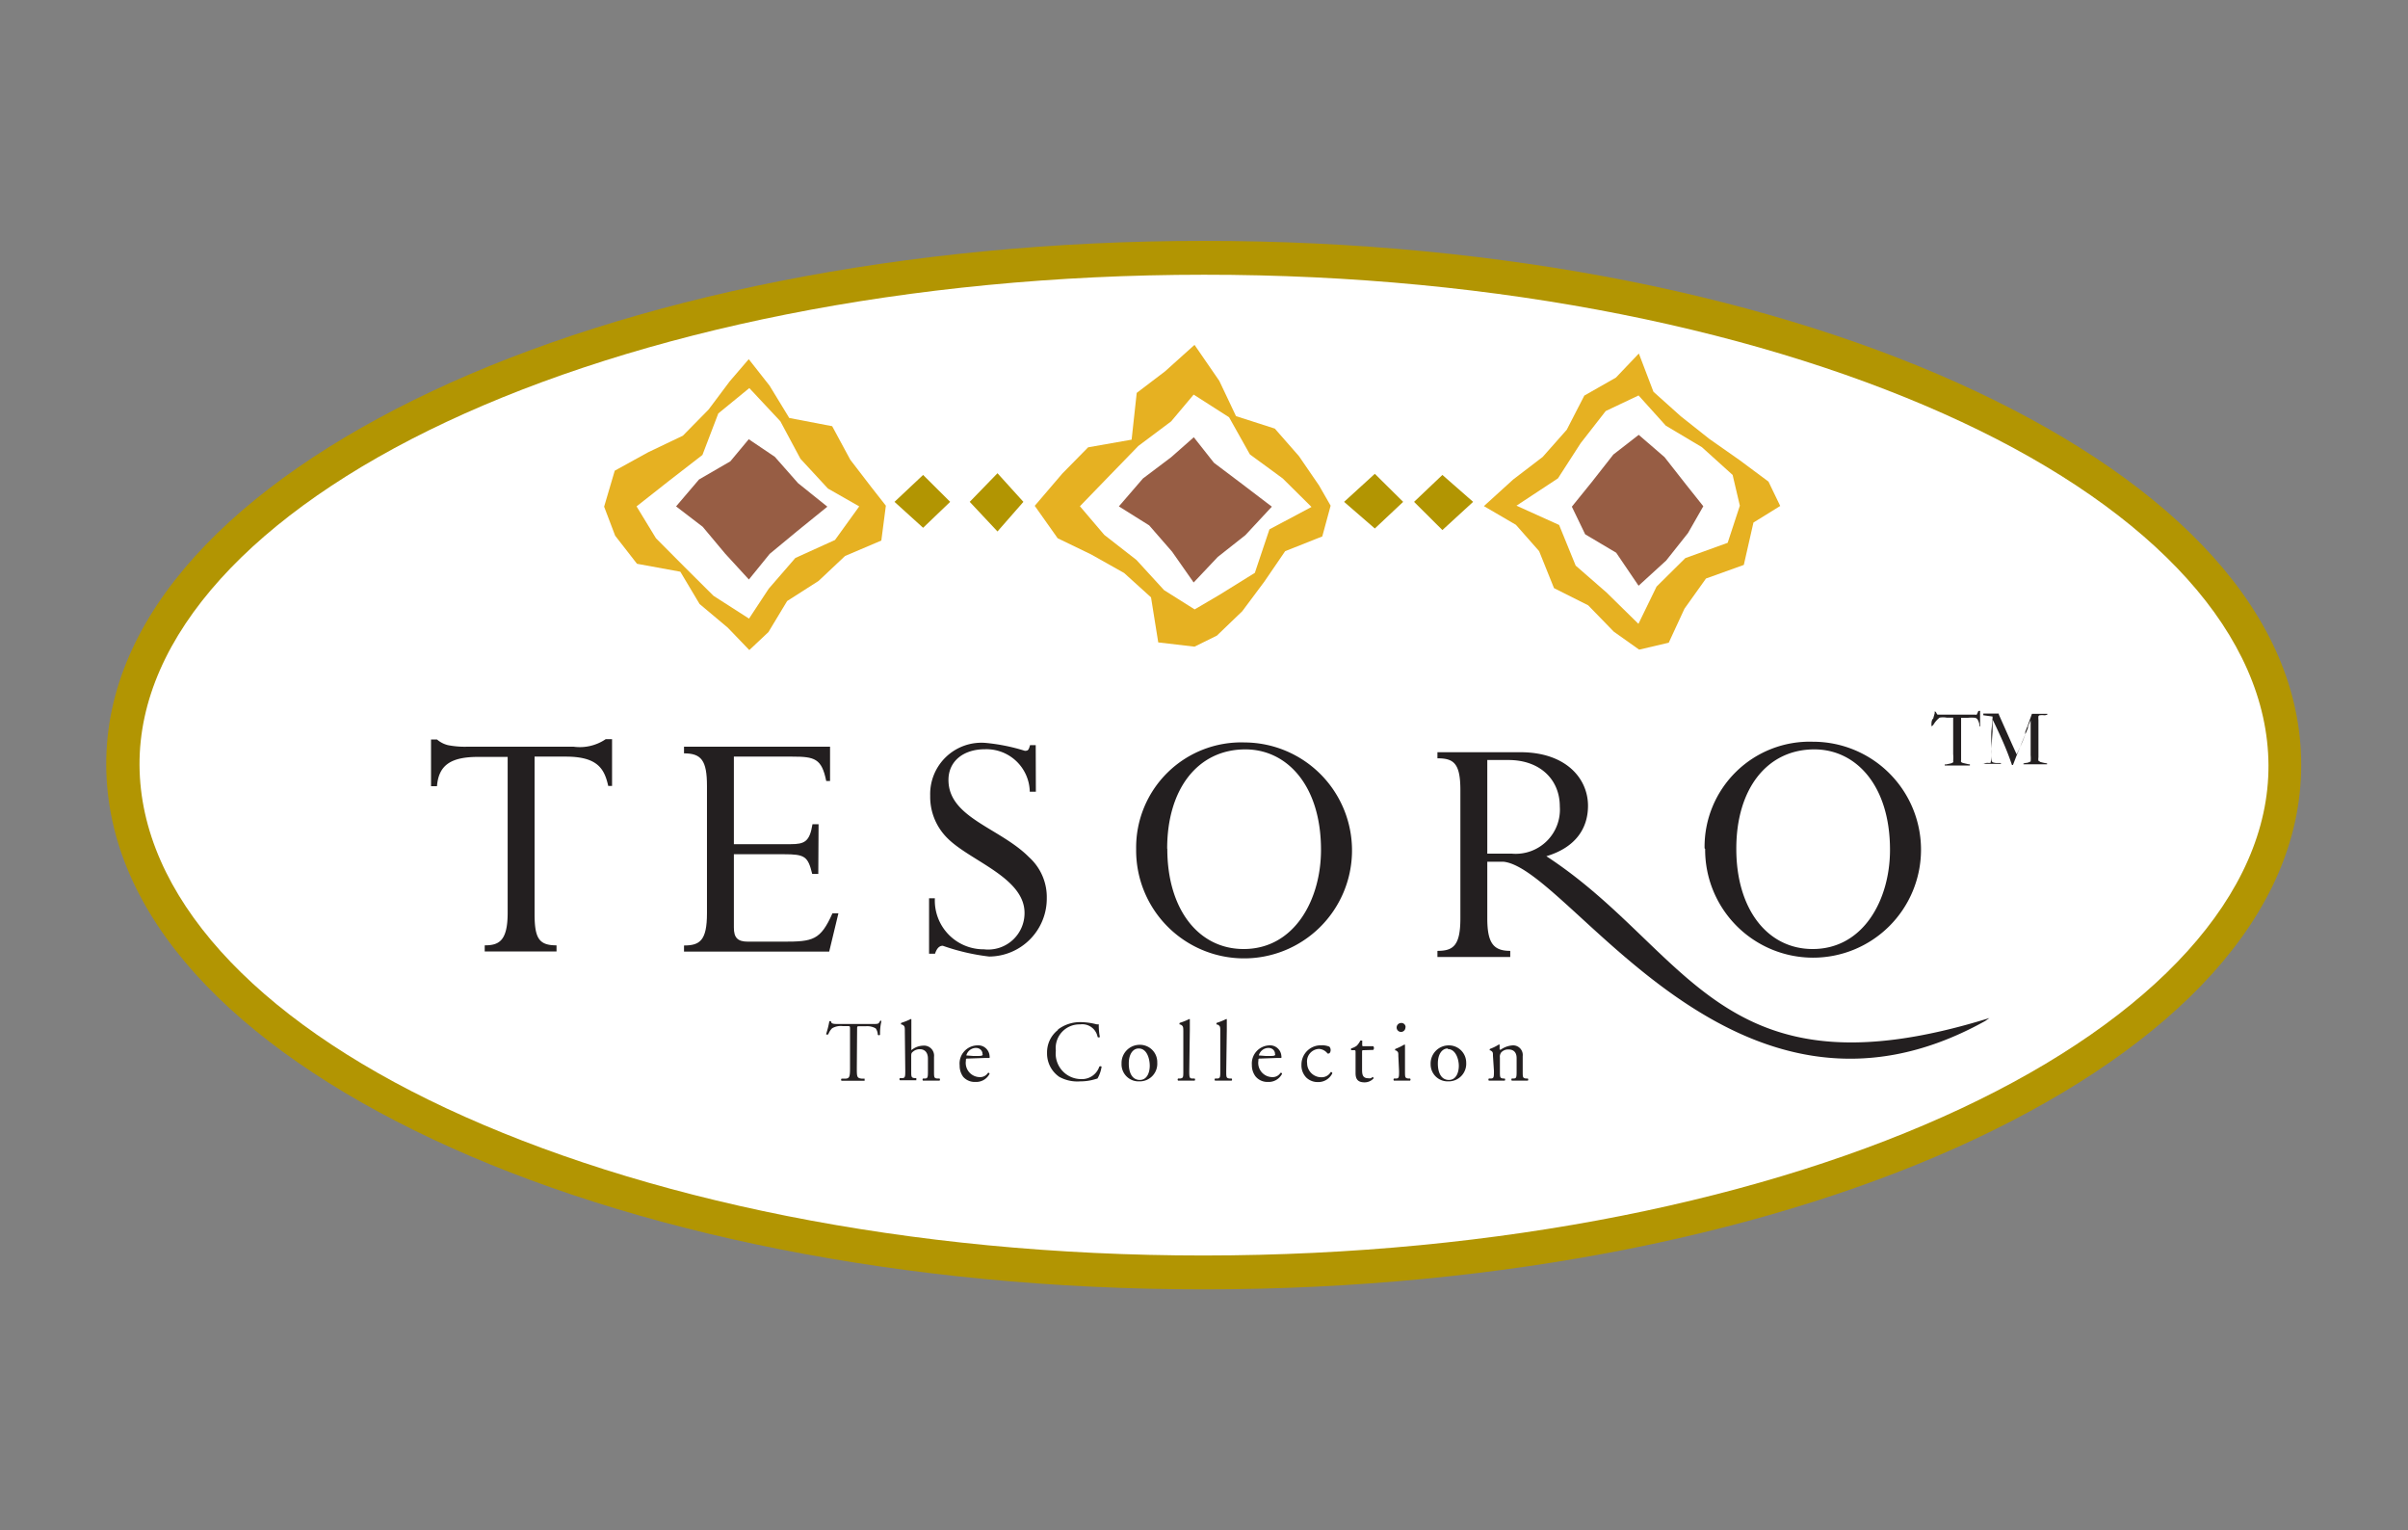 <svg xmlns="http://www.w3.org/2000/svg" viewBox="0 0 170 108"><rect x="0" y="0" width="170" height="108" fill="#808080" stroke="none"/><defs><style>.cls-1{fill:none;}.cls-2{fill:#b29502;}.cls-3{fill:#fff;}.cls-4{fill:#e6b122;}.cls-5{fill:#975d44;}.cls-6{fill:#231f20;}</style></defs><title>Tesoro_IWT_orig</title><g id="Layer_2" data-name="Layer 2"><g id="Layer_1-2" data-name="Layer 1"><rect class="cls-1" width="170" height="108"/></g><g id="Layer_2-2" data-name="Layer 2"><path class="cls-2" d="M85,17c21.21,0,40.43,4,54.46,10.6s23,15.74,23,26.39-9.07,19.83-23,26.39S106.21,91,85,91s-40.43-4-54.46-10.6S7.55,64.65,7.5,54s9.07-19.83,23-26.39S63.79,17,85,17"/><path class="cls-3" d="M85,19.39c-20.91,0-39.86,4-53.47,10.38S9.8,44.89,9.85,54s8,17.84,21.68,24.23S64.09,88.62,85,88.61s39.86-4,53.46-10.38S160.2,63.11,160.15,54s-8-17.84-21.68-24.23S105.91,19.38,85,19.39"/><polygon class="cls-4" points="62.54 35.69 62.22 38.15 59.66 39.24 57.79 41 55.57 42.42 54.25 44.61 52.9 45.88 51.38 44.3 49.39 42.63 48.03 40.35 44.97 39.79 43.43 37.81 42.65 35.76 43.4 33.22 45.76 31.92 48.21 30.75 50.02 28.91 51.52 26.91 52.86 25.35 54.33 27.22 55.72 29.5 58.75 30.08 60.03 32.45 61.52 34.39 62.54 35.69"/><polygon class="cls-3" points="60.66 35.74 58.95 38.11 56.15 39.38 54.27 41.55 52.88 43.66 50.37 42.05 48.33 40.02 46.31 37.99 44.94 35.74 47.29 33.89 49.59 32.11 50.71 29.18 52.9 27.39 55.09 29.73 56.51 32.38 58.45 34.48 60.66 35.74"/><polygon class="cls-5" points="58.41 35.76 56.25 37.51 54.34 39.09 52.87 40.9 51.2 39.08 49.61 37.18 47.73 35.74 49.35 33.84 51.56 32.56 52.86 31 54.7 32.24 56.34 34.1 58.41 35.76"/><polygon class="cls-2" points="67.08 35.42 65.17 37.25 63.15 35.42 65.17 33.52 67.08 35.42"/><polygon class="cls-2" points="72.25 35.42 70.42 37.51 68.46 35.42 70.42 33.4 72.25 35.42"/><polygon class="cls-4" points="93.94 35.69 93.35 37.86 90.73 38.9 89.26 41.05 87.7 43.14 85.91 44.86 84.33 45.64 81.77 45.34 81.26 42.16 79.36 40.44 77.03 39.13 74.67 37.99 73.05 35.7 75 33.42 76.82 31.57 79.89 31.03 80.25 27.73 82.25 26.21 84.33 24.34 86.08 26.88 87.26 29.37 90 30.25 91.7 32.19 93.12 34.26 93.94 35.69"/><polygon class="cls-3" points="92.59 35.78 89.62 37.36 88.59 40.43 86.11 41.97 84.34 43.01 82.18 41.65 80.23 39.52 77.96 37.75 76.24 35.73 78.36 33.54 80.37 31.47 82.68 29.74 84.27 27.85 86.77 29.45 88.24 32.07 90.56 33.77 92.59 35.78"/><polygon class="cls-5" points="89.79 35.76 87.92 37.77 85.97 39.31 84.27 41.11 82.75 38.94 81.13 37.08 78.99 35.74 80.69 33.77 82.68 32.27 84.28 30.86 85.7 32.66 87.69 34.16 89.79 35.76"/><polygon class="cls-4" points="125.68 35.71 123.79 36.88 123.11 39.87 120.44 40.83 118.92 42.96 117.81 45.36 115.72 45.85 113.93 44.58 112.12 42.72 109.71 41.51 108.66 38.9 107.02 37.04 104.76 35.72 106.83 33.84 108.91 32.25 110.61 30.33 111.85 27.92 114.08 26.65 115.7 24.95 116.73 27.65 118.66 29.38 120.68 30.98 122.82 32.48 124.85 33.99 125.68 35.71"/><polygon class="cls-3" points="122.83 35.69 121.97 38.31 118.98 39.39 116.95 41.4 115.67 44.03 113.42 41.82 111.24 39.92 110.07 37.05 107.06 35.69 109.99 33.76 111.59 31.28 113.36 29.01 115.68 27.91 117.6 30.04 120.15 31.56 122.32 33.52 122.83 35.69"/><polygon class="cls-5" points="120.25 35.73 119.17 37.62 117.63 39.56 115.68 41.34 114.1 39.01 111.91 37.71 110.97 35.76 112.37 34.03 113.9 32.08 115.69 30.69 117.51 32.26 119.04 34.21 120.25 35.73"/><polygon class="cls-2" points="99.06 35.42 97.06 37.3 94.89 35.42 97.06 33.44 99.06 35.42"/><polygon class="cls-2" points="104 35.42 101.83 37.41 99.83 35.42 101.83 33.52 104 35.42"/><path class="cls-6" d="M37.74,64.5c0,1.74.32,2.22,1.55,2.22v.43H34.22v-.43c1,0,1.62-.3,1.62-2.3v-11H33.77c-1.92,0-2.8.56-2.92,2.07h-.42v-3.3h.42a1.88,1.88,0,0,0,.77.4A6.16,6.16,0,0,0,33,52.7h7.49a3.25,3.25,0,0,0,2.27-.53h.45v3.3h-.27c-.27-1.21-.75-2.07-3-2.07H37.74Z"/><path class="cls-6" d="M57.77,61.68h-.43c-.3-1.24-.52-1.39-2-1.39H51.81v5.17c0,.71.25,1,1,1h2.49c2.1,0,2.62-.1,3.47-2h.42l-.65,2.7H48.29v-.43c1.12,0,1.62-.35,1.62-2.27v-9c0-1.79-.4-2.29-1.62-2.29V52.7H58.6v2.42h-.27c-.32-1.59-.82-1.72-2.4-1.72H51.81v6.18h4c1,0,1.35-.18,1.55-1.41h.43Z"/><path class="cls-6" d="M73.13,55.88h-.43a3.06,3.06,0,0,0-3.17-3c-1.5,0-2.57.83-2.57,2.17,0,2.67,3.64,3.38,5.69,5.45A3.79,3.79,0,0,1,73.9,63.4a4.09,4.09,0,0,1-4.07,4.11,15.1,15.1,0,0,1-3.27-.76c-.25,0-.42.18-.55.56h-.42V63.4H66A3.44,3.44,0,0,0,69.46,67a2.57,2.57,0,0,0,2.87-2.57c0-2.5-3.84-3.66-5.44-5.27a4.1,4.1,0,0,1-1.22-3,3.62,3.62,0,0,1,3.89-3.73,13.4,13.4,0,0,1,2.79.56c.23,0,.27-.05.37-.4h.4Z"/><path class="cls-6" d="M82.4,59.89c0-4.19,2.15-7,5.52-7,2.94,0,5.34,2.55,5.34,7.09,0,3.51-1.87,7-5.46,7-3.22,0-5.39-2.85-5.39-7.06m-2.2,0a7.62,7.62,0,1,0,7.66-7.52,7.42,7.42,0,0,0-7.66,7.52"/><path class="cls-6" d="M122.58,59.89c0-4.19,2.15-7,5.51-7,2.94,0,5.34,2.55,5.34,7.09,0,3.51-1.87,7-5.46,7-3.22,0-5.39-2.85-5.39-7.06m-2.2,0A7.62,7.62,0,1,0,128,52.35a7.42,7.42,0,0,0-7.66,7.52"/><path class="cls-6" d="M105,53.64h1.5c2.2,0,3.62,1.36,3.62,3.28a3.12,3.12,0,0,1-3.37,3.33H105V53.64m35.45,18.21c-19.06,5.92-21.11-4.79-31.28-11.42,2.1-.63,2.94-2,2.94-3.56,0-1.92-1.55-3.78-4.77-3.78h-5.86v.43c1.15,0,1.62.35,1.62,2.24v9.06c0,1.94-.52,2.29-1.62,2.29v.43h5.14v-.43c-1.17,0-1.62-.53-1.62-2.29v-4h1.15c4.7.5,16.32,21.08,34,11.24Z"/><path class="cls-6" d="M60.49,75.36c0,.64,0,.73.36.77l.19,0s0,.13,0,.15l-.79,0-.84,0a.11.11,0,0,1,0-.15l.22,0c.35,0,.38-.12.38-.77V72.62c0-.19,0-.2-.18-.2h-.33a1.23,1.23,0,0,0-.75.15,1.12,1.12,0,0,0-.27.42.12.12,0,0,1-.16,0,6.45,6.45,0,0,0,.23-.91.15.15,0,0,1,.12,0c0,.2.24.19.52.19h2.45c.33,0,.38,0,.47-.17s.1,0,.11,0a3.75,3.75,0,0,0-.09.93.11.11,0,0,1-.16,0,.78.78,0,0,0-.15-.45,1.2,1.2,0,0,0-.7-.15h-.43c-.18,0-.18,0-.18.21Z"/><path class="cls-6" d="M63.88,72.82c0-.36,0-.4-.19-.51l-.06,0a.09.09,0,0,1,0-.12,4.31,4.31,0,0,0,.65-.26.07.07,0,0,1,.06,0c0,.18,0,.49,0,.76V74c0,.05,0,.1,0,.12a1.36,1.36,0,0,1,.82-.32.71.71,0,0,1,.78.79v1c0,.44,0,.51.23.53l.16,0a.11.11,0,0,1,0,.15l-.61,0-.56,0a.11.11,0,0,1,0-.15l.12,0c.22,0,.23-.09.23-.53v-.88c0-.39-.19-.66-.58-.66a.72.72,0,0,0-.47.17c-.11.09-.13.12-.13.34v1c0,.44,0,.5.23.53l.13,0s0,.13,0,.15l-.57,0-.59,0a.11.11,0,0,1,0-.15l.15,0c.22,0,.23-.09.23-.53Z"/><path class="cls-6" d="M68.35,74.71c-.16,0-.16,0-.16.16a1,1,0,0,0,1,1.15.65.65,0,0,0,.56-.3.08.08,0,0,1,.11.07,1.06,1.06,0,0,1-1,.57A1.08,1.08,0,0,1,68,76a1.31,1.31,0,0,1-.25-.8A1.28,1.28,0,0,1,69,73.78a.8.8,0,0,1,.86.73.4.4,0,0,1,0,.16s-.1,0-.36,0Zm.38-.18c.45,0,.58,0,.63-.06s0,0,0-.12-.12-.39-.47-.39a.71.71,0,0,0-.67.53s0,0,0,0Z"/><path class="cls-6" d="M74.69,72.66a2.59,2.59,0,0,1,1.64-.52,4.65,4.65,0,0,1,1.07.15.47.47,0,0,0,.17,0c0,.14,0,.53.08.9a.13.13,0,0,1-.16,0,1.1,1.1,0,0,0-1.24-.89,1.67,1.67,0,0,0-1.71,1.86,1.8,1.8,0,0,0,1.8,2,1.29,1.29,0,0,0,1.27-.88.13.13,0,0,1,.16,0,2.33,2.33,0,0,1-.29.84l-.21.06a3.57,3.57,0,0,1-1,.14A2.64,2.64,0,0,1,74.78,76a2,2,0,0,1-.86-1.68,2,2,0,0,1,.76-1.62"/><path class="cls-6" d="M81.7,75a1.24,1.24,0,0,1-1.28,1.32,1.2,1.2,0,0,1-1.24-1.26,1.28,1.28,0,0,1,1.29-1.32A1.22,1.22,0,0,1,81.7,75M80.39,74c-.4,0-.7.39-.7,1.06s.25,1.16.78,1.16.7-.56.7-1S81,74,80.39,74"/><path class="cls-6" d="M84,72.69c0-.27,0-.57,0-.76a.07.07,0,0,0-.06,0,4.19,4.19,0,0,1-.65.26.09.09,0,0,0,0,.12l.06,0c.18.11.19.15.19.51v2.77c0,.44,0,.5-.23.53l-.14,0a.11.11,0,0,0,0,.15l.58,0,.59,0a.11.11,0,0,0,0-.15l-.15,0c-.22,0-.23-.09-.23-.53Z"/><path class="cls-6" d="M86.57,75.59c0,.44,0,.5.23.53l.15,0a.11.11,0,0,1,0,.15l-.59,0-.58,0a.11.11,0,0,1,0-.15l.14,0c.22,0,.23-.09.23-.53V72.82c0-.36,0-.4-.19-.51l-.06,0a.09.09,0,0,1,0-.12,4.42,4.42,0,0,0,.65-.26.07.07,0,0,1,.06,0c0,.18,0,.49,0,.76Z"/><path class="cls-6" d="M89,74.71c-.16,0-.16,0-.16.16a1,1,0,0,0,1,1.15.65.65,0,0,0,.56-.3.08.08,0,0,1,.11.07,1.06,1.06,0,0,1-1,.57,1.08,1.08,0,0,1-.88-.4,1.31,1.31,0,0,1-.25-.8,1.28,1.28,0,0,1,1.22-1.38.8.8,0,0,1,.86.73.41.41,0,0,1,0,.16s-.1,0-.36,0Zm.38-.18c.45,0,.58,0,.63-.06s0,0,0-.12-.11-.39-.47-.39a.71.71,0,0,0-.67.53s0,0,0,0Z"/><path class="cls-6" d="M93.35,73.78a1.36,1.36,0,0,0-1.47,1.37,1.22,1.22,0,0,0,.35.91,1.16,1.16,0,0,0,.83.31,1.1,1.1,0,0,0,1-.62.1.1,0,0,0-.11-.09.74.74,0,0,1-.67.37,1,1,0,0,1-1-1,.88.88,0,0,1,.84-1,.82.82,0,0,1,.6.32.11.11,0,0,0,.09,0c.07,0,.13-.12.13-.23a.35.35,0,0,0-.09-.25,1.49,1.49,0,0,0-.54-.1"/><path class="cls-6" d="M96.27,74.12c-.1,0-.11,0-.11.15v1.15c0,.36,0,.68.44.68a.44.44,0,0,0,.16,0c.05,0,.13-.09.15-.09s.07.07.06.1a.84.84,0,0,1-.64.28c-.52,0-.63-.29-.63-.66V74.3c0-.17,0-.18-.13-.18h-.17a.1.1,0,0,1,0-.13,1.2,1.2,0,0,0,.39-.19,1.54,1.54,0,0,0,.25-.36s.1,0,.13,0v.28c0,.11,0,.12.11.12h.67a.2.2,0,0,1,0,.26Z"/><path class="cls-6" d="M98.72,74.52c0-.24,0-.27-.16-.38l-.05,0a.08.08,0,0,1,0-.11,4.22,4.22,0,0,0,.62-.3s.05,0,.06,0c0,.21,0,.51,0,.76v1.1c0,.44,0,.5.23.53l.13,0a.11.11,0,0,1,0,.15l-.57,0-.57,0a.11.11,0,0,1,0-.15l.13,0c.23,0,.23-.09.23-.53Zm.5-2a.31.31,0,0,1-.62,0,.32.32,0,0,1,.33-.32.29.29,0,0,1,.3.31"/><path class="cls-6" d="M103.51,75a1.24,1.24,0,0,1-1.28,1.32A1.2,1.2,0,0,1,101,75.1a1.28,1.28,0,0,1,1.29-1.32A1.22,1.22,0,0,1,103.51,75M102.21,74c-.4,0-.7.39-.7,1.06s.25,1.16.78,1.16.7-.56.7-1-.21-1.18-.78-1.18"/><path class="cls-6" d="M105.4,74.52c0-.24,0-.27-.16-.38l-.05,0a.08.08,0,0,1,0-.11,3.35,3.35,0,0,0,.61-.3.07.07,0,0,1,.07,0c0,.14,0,.23,0,.29a.06.06,0,0,0,.07.07,1.65,1.65,0,0,1,.85-.31.68.68,0,0,1,.71.76v1.05c0,.44,0,.5.23.53l.13,0a.11.11,0,0,1,0,.15l-.57,0-.56,0a.11.11,0,0,1,0-.15l.11,0c.22,0,.23-.09.23-.53v-.91c0-.35-.16-.61-.57-.61a.66.66,0,0,0-.52.21.52.52,0,0,0-.09.37v.94c0,.44,0,.5.23.53l.11,0a.11.11,0,0,1,0,.15l-.55,0-.57,0a.11.11,0,0,1,0-.15l.13,0c.22,0,.23-.09.23-.53Z"/><path class="cls-6" d="M136.47,50.75l.12-.43a.26.26,0,0,1,0-.11l0,0s.07,0,.12.12a.39.39,0,0,0,.08.11l.09,0h2.36l.24,0a.08.08,0,0,0,.07,0l.09-.19c0-.05.05-.08.09-.08h.06a.4.4,0,0,1,0,.1v.36c0,.06,0,.25,0,.57a.15.15,0,0,1,0,.06l-.05,0,0,0a.48.48,0,0,1,0-.13,1,1,0,0,0-.14-.37.32.32,0,0,0-.16-.1,2.45,2.45,0,0,0-.51,0h-.48c0,.08,0,.15,0,.21l0,1.78q0,.11,0,.4v.59a.23.23,0,0,0,0,.14.38.38,0,0,0,.18.08l.35.08.09,0v.09h-.9l-.41,0-.3,0h-.16l0,0a.14.14,0,0,1,0-.08l.1,0,.28-.06a.57.57,0,0,0,.21-.09.15.15,0,0,0,0-.09,3,3,0,0,0,0-.5V50.65h-.46a1.38,1.38,0,0,0-.5,0,1.77,1.77,0,0,0-.41.46c-.06.09-.11.14-.16.14h0v0a1.31,1.31,0,0,1,0-.21c0-.15.06-.25.07-.3"/><path class="cls-6" d="M140,53.93a.74.74,0,0,1,.32-.09.61.61,0,0,0,.21,0l0,0a2.41,2.41,0,0,0,.06-.57q0-.61.08-1.63,0-.77,0-1v-.07l-.65-.09a.13.13,0,0,1,0-.07.13.13,0,0,1,0-.05l.07,0h.1l.38,0h.43l.11,0,0,.06.12.27.8,1.8.34.75a12.82,12.82,0,0,0,.61-1.4l0-.08,0-.11.18-.46.1-.28.19-.53.09,0h1v0a.26.26,0,0,1,0,.05.5.5,0,0,1-.22.05,1.38,1.38,0,0,0-.32,0,.15.15,0,0,0-.09.07,1.15,1.15,0,0,0,0,.26v.27q0,.43,0,1.45v.92a.81.81,0,0,0,0,.25s.05,0,.11.07a3.34,3.34,0,0,0,.5.11,0,0,0,0,1,0,0,.53.53,0,0,1,0,.06h-1.67v0a.17.17,0,0,1,0-.05.85.85,0,0,1,.25-.05.93.93,0,0,0,.26-.1,2.38,2.38,0,0,0,0-.44v-.58c0-.06,0-.18,0-.35s0-.45,0-.84,0-.54,0-.7l-.19.44,0,.11v0l-.42,1-.15.39-.2.47-.22.57-.07.18h-.07q-.32-.95-.77-1.94t-.62-1.31c0,.08,0,.32-.05.72s0,1,0,1.59a5.45,5.45,0,0,0,0,.61.19.19,0,0,0,.08.14.85.85,0,0,0,.37.05l.21,0a.16.16,0,0,1,0,.06.15.15,0,0,1,0,0l-.88,0H140Z"/></g></g></svg>